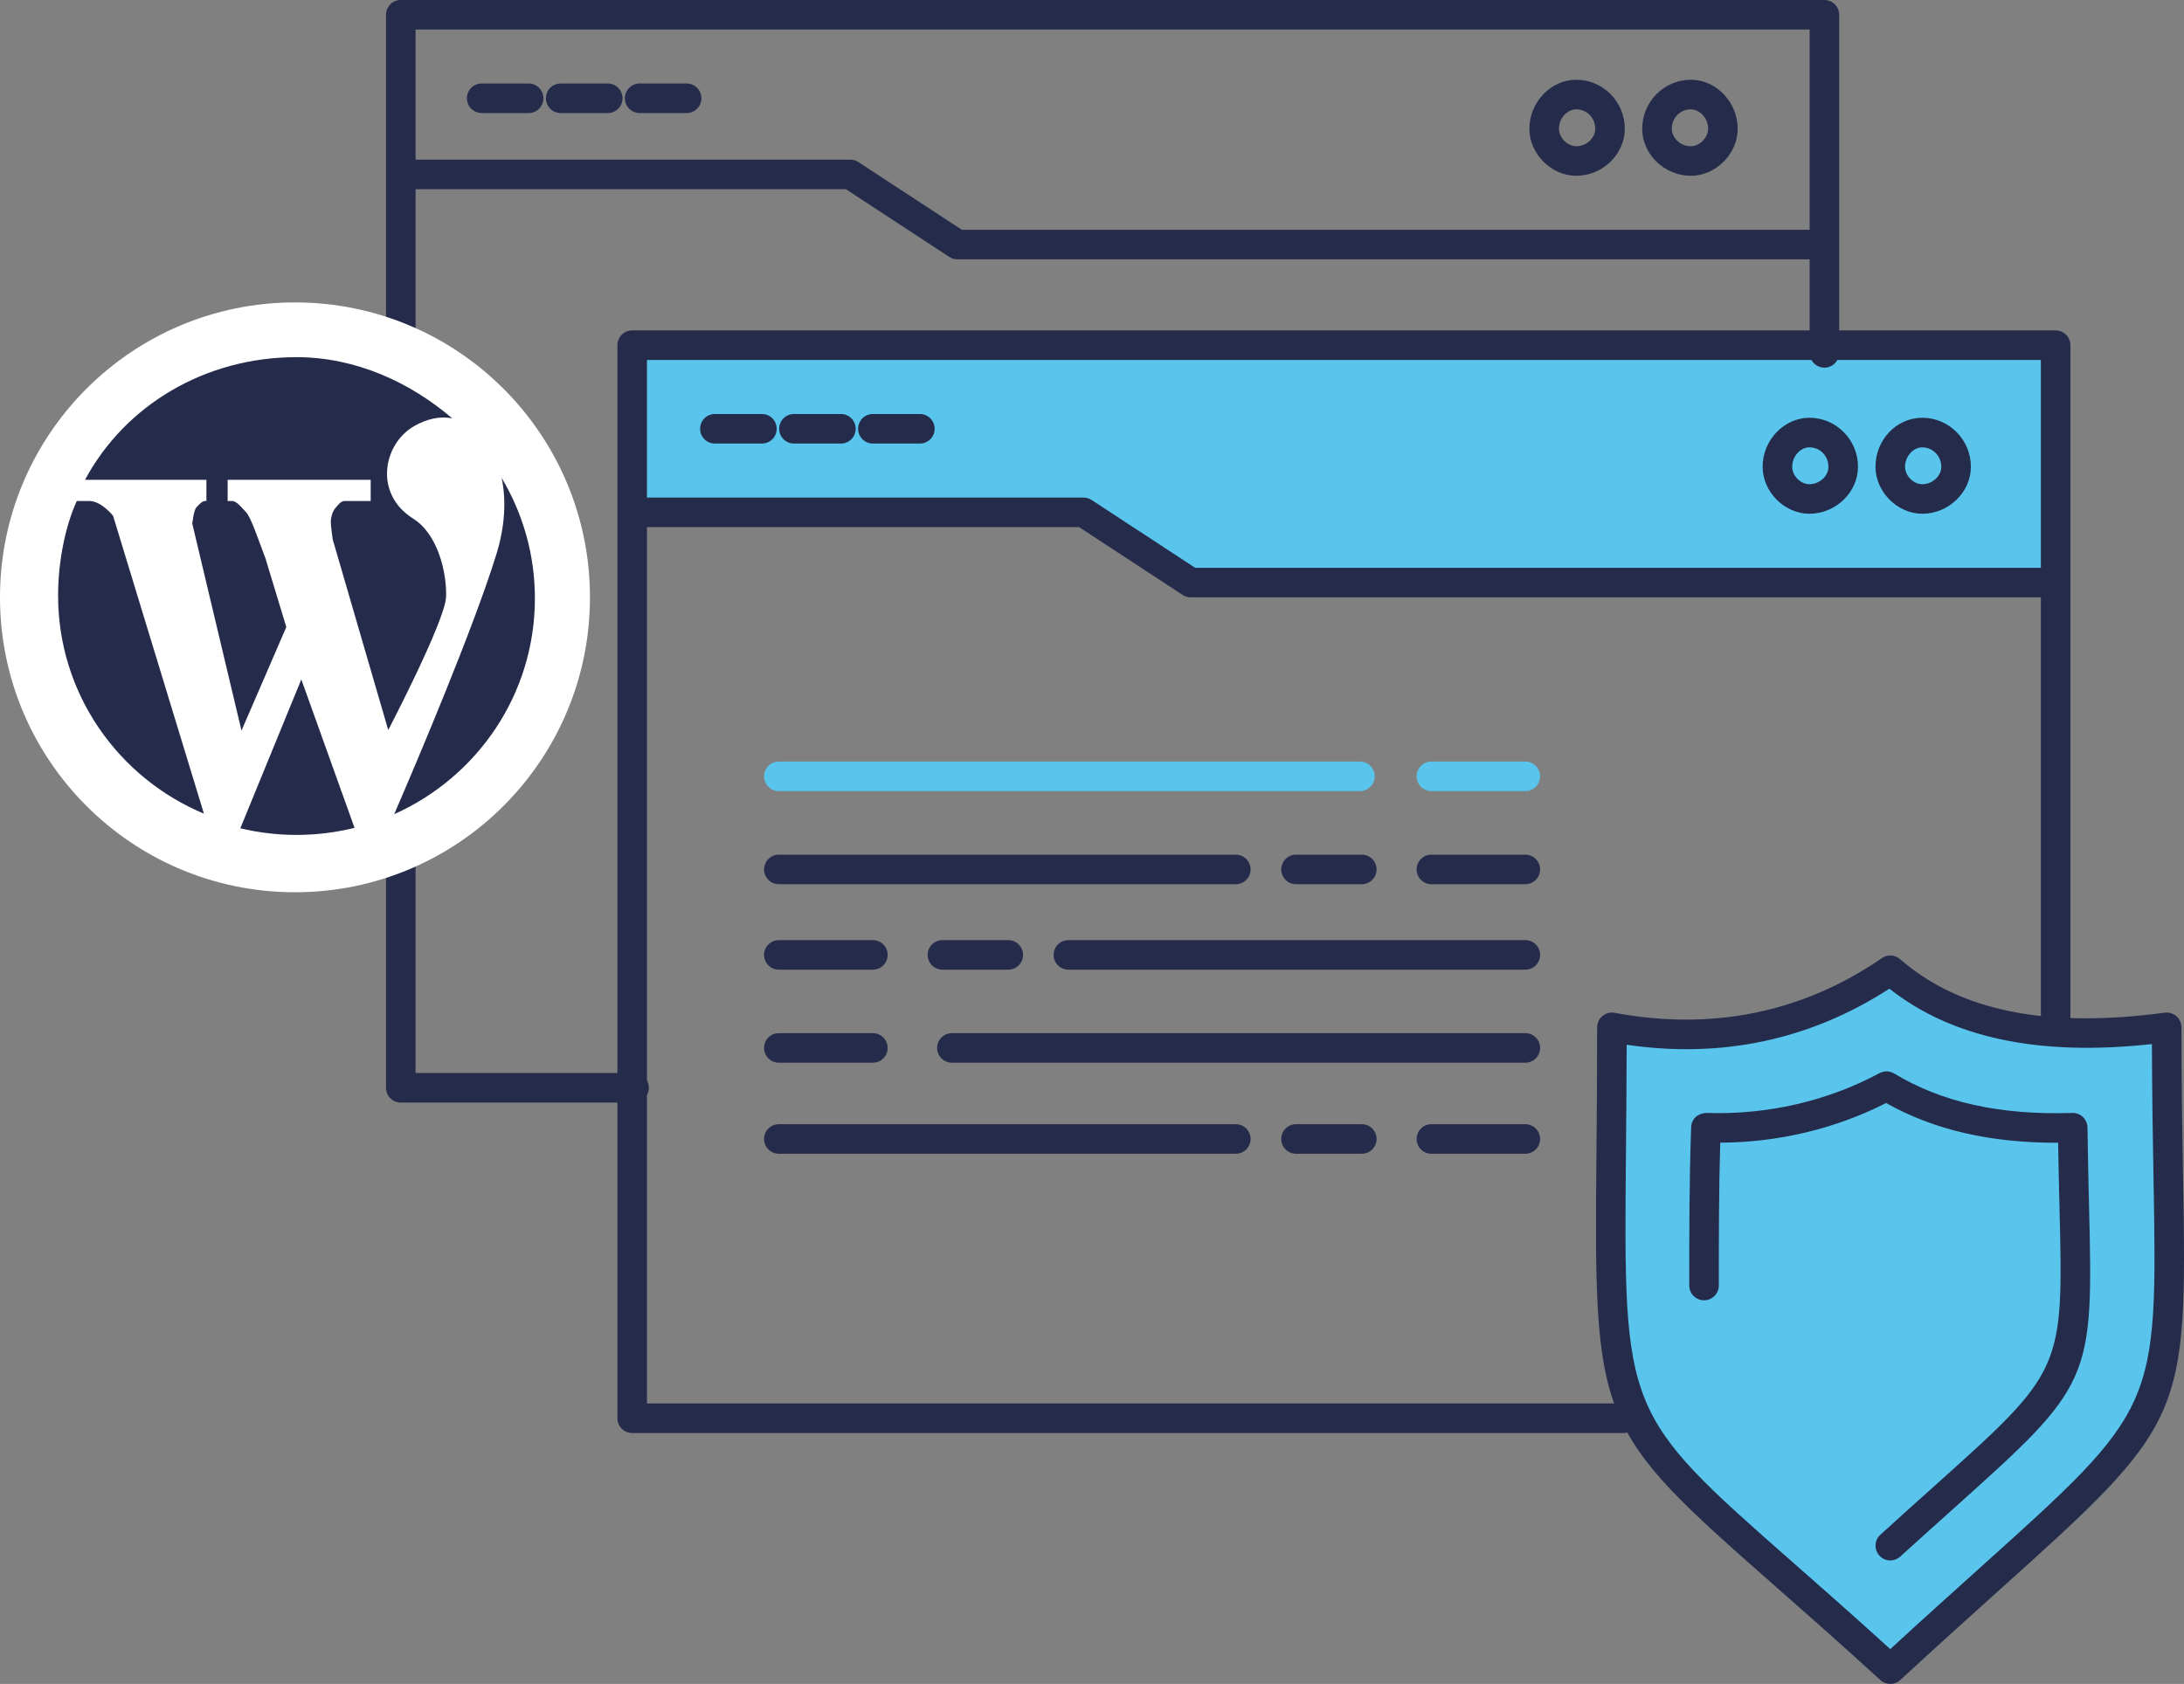 <?xml version="1.0" encoding="utf-8"?>
<!-- Generator: Adobe Illustrator 16.0.0, SVG Export Plug-In . SVG Version: 6.00 Build 0)  -->
<!DOCTYPE svg PUBLIC "-//W3C//DTD SVG 1.1//EN" "http://www.w3.org/Graphics/SVG/1.1/DTD/svg11.dtd">
<svg version="1.1" id="Layer_1" xmlns="http://www.w3.org/2000/svg" xmlns:xlink="http://www.w3.org/1999/xlink" x="0px" y="0px"
	 width="96.091px" height="74.102px" viewBox="0 0 96.091 74.102" enable-background="new 0 0 96.091 74.102" xml:space="preserve">
<rect x="0" y="0" width="96.091" height="74.102" fill="#808080" stroke="none"/>
<g>
	<defs>
		<rect id="SVGID_1_" y="0" width="96.091" height="74.102"/>
	</defs>
	<clipPath id="SVGID_2_">
		<use xlink:href="#SVGID_1_"  overflow="visible"/>
	</clipPath>
	<path clip-path="url(#SVGID_2_)" fill="#59C4EC" d="M71.004,45.471v14.17l1.25,3.106l1.301,1.644l9.6,9.167l10.267-9.75l0.75-1.061
		l0.622-2.022l0.628-1.664v-13.59c0,0-8.198,0.574-12.267-2.419C83.154,43.052,75.254,46.717,71.004,45.471"/>
	<polygon clip-path="url(#SVGID_2_)" fill="#59C4EC" points="28.003,15.646 28.003,22.608 47.67,22.608 52.671,25.808 
		90.683,25.636 90.683,15.058 	"/>
	<path clip-path="url(#SVGID_2_)" fill="#252C4B" d="M27.898,48.519H17.633c-0.358,0-0.649-0.291-0.649-0.65V0.65
		c0-0.36,0.291-0.651,0.649-0.651H80.27c0.358,0,0.649,0.291,0.649,0.651v14.879c0,0.359-0.291,0.65-0.649,0.65
		c-0.359,0-0.65-0.291-0.65-0.65V1.3H18.284v45.917h9.614c0.359,0,0.65,0.291,0.65,0.65S28.257,48.519,27.898,48.519"/>
	<path clip-path="url(#SVGID_2_)" fill="#252C4B" d="M71.416,63.061H27.815c-0.359,0-0.65-0.291-0.65-0.65V15.191
		c0-0.36,0.291-0.651,0.65-0.651h62.627c0.36,0,0.651,0.291,0.651,0.651v29.758c0,0.359-0.291,0.65-0.651,0.65
		c-0.358,0-0.649-0.291-0.649-0.65V15.841H28.465V61.76h42.951c0.358,0,0.649,0.291,0.649,0.65S71.774,63.061,71.416,63.061"/>
	<path clip-path="url(#SVGID_2_)" fill="#252C4B" d="M90.032,26.286H52.388c-0.127,0-0.25-0.037-0.355-0.106l-4.554-2.984H28.31
		c-0.358,0-0.65-0.291-0.65-0.65c0-0.36,0.292-0.651,0.65-0.651h19.363c0.127,0,0.25,0.037,0.356,0.107l4.554,2.983h37.449
		c0.358,0,0.649,0.291,0.649,0.651C90.682,25.995,90.391,26.286,90.032,26.286"/>
	<path clip-path="url(#SVGID_2_)" fill="#252C4B" d="M84.576,22.608c-1.097,0-2.059-0.966-2.059-2.068
		c0-1.188,0.923-2.156,2.059-2.156c1.179,0,2.138,0.968,2.138,2.156C86.714,21.662,85.733,22.608,84.576,22.608 M84.576,19.686
		c-0.403,0-0.758,0.399-0.758,0.855c0,0.395,0.367,0.767,0.758,0.767c0.445,0,0.837-0.358,0.837-0.767
		C85.413,20.069,85.038,19.686,84.576,19.686"/>
	<path clip-path="url(#SVGID_2_)" fill="#252C4B" d="M79.609,22.608c-1.097,0-2.058-0.966-2.058-2.068
		c0-1.168,0.943-2.156,2.058-2.156c1.179,0,2.139,0.968,2.139,2.156C81.748,21.662,80.768,22.608,79.609,22.608 M79.609,19.686
		c-0.403,0-0.757,0.399-0.757,0.855c0,0.395,0.367,0.767,0.757,0.767c0.445,0,0.838-0.358,0.838-0.767
		C80.447,20.062,80.079,19.686,79.609,19.686"/>
	<path clip-path="url(#SVGID_2_)" fill="#252C4B" d="M79.774,11.413H42.126c-0.127,0-0.251-0.037-0.357-0.106l-4.551-2.981H18.133
		c-0.358,0-0.649-0.291-0.649-0.65c0-0.36,0.291-0.651,0.649-0.651h19.28c0.126,0,0.251,0.037,0.355,0.107l4.551,2.98h37.455
		c0.358,0,0.649,0.291,0.649,0.651C80.424,11.122,80.133,11.413,79.774,11.413"/>
	<path clip-path="url(#SVGID_2_)" fill="#252C4B" d="M74.395,7.735c-1.16,0-2.142-0.946-2.142-2.066c0-1.19,0.961-2.16,2.142-2.16
		c1.115,0,2.06,0.989,2.06,2.16C76.454,6.77,75.491,7.735,74.395,7.735 M74.395,4.811c-0.472,0-0.84,0.377-0.84,0.859
		c0,0.363,0.345,0.765,0.84,0.765c0.383,0,0.759-0.379,0.759-0.765C75.153,5.164,74.753,4.811,74.395,4.811"/>
	<path clip-path="url(#SVGID_2_)" fill="#252C4B" d="M69.35,7.735c-1.098,0-2.061-0.966-2.061-2.066c0-1.171,0.944-2.16,2.061-2.16
		c1.179,0,2.138,0.97,2.138,2.16C71.487,6.79,70.507,7.735,69.35,7.735 M69.35,4.811c-0.359,0-0.76,0.353-0.76,0.859
		c0,0.386,0.376,0.765,0.76,0.765c0.493,0,0.837-0.402,0.837-0.765C70.187,5.188,69.819,4.811,69.35,4.811"/>
	<path clip-path="url(#SVGID_2_)" fill="#59C4EC" d="M59.835,34.813H34.268c-0.36,0-0.651-0.291-0.651-0.65
		c0-0.36,0.291-0.651,0.651-0.651h25.567c0.358,0,0.649,0.291,0.649,0.651C60.484,34.521,60.193,34.813,59.835,34.813"/>
	<path clip-path="url(#SVGID_2_)" fill="#59C4EC" d="M67.112,34.813h-4.135c-0.358,0-0.649-0.291-0.649-0.65
		c0-0.36,0.291-0.651,0.649-0.651h4.135c0.358,0,0.649,0.291,0.649,0.651C67.762,34.521,67.471,34.813,67.112,34.813"/>
	<path clip-path="url(#SVGID_2_)" fill="#252C4B" d="M54.374,38.91H34.268c-0.36,0-0.651-0.291-0.651-0.65s0.291-0.65,0.651-0.65
		h20.106c0.358,0,0.649,0.291,0.649,0.65S54.732,38.91,54.374,38.91"/>
	<path clip-path="url(#SVGID_2_)" fill="#252C4B" d="M67.112,38.91h-4.135c-0.358,0-0.649-0.291-0.649-0.65s0.291-0.65,0.649-0.65
		h4.135c0.358,0,0.649,0.291,0.649,0.65S67.471,38.91,67.112,38.91"/>
	<path clip-path="url(#SVGID_2_)" fill="#252C4B" d="M59.917,38.91h-2.896c-0.358,0-0.649-0.291-0.649-0.65s0.291-0.65,0.649-0.65
		h2.896c0.358,0,0.649,0.291,0.649,0.65S60.275,38.91,59.917,38.91"/>
	<path clip-path="url(#SVGID_2_)" fill="#252C4B" d="M67.112,42.671H47.008c-0.36,0-0.651-0.291-0.651-0.65s0.291-0.65,0.651-0.65
		h20.104c0.358,0,0.649,0.291,0.649,0.65S67.471,42.671,67.112,42.671"/>
	<path clip-path="url(#SVGID_2_)" fill="#252C4B" d="M38.406,42.671h-4.139c-0.359,0-0.65-0.291-0.65-0.65s0.291-0.65,0.65-0.65
		h4.139c0.358,0,0.649,0.291,0.649,0.65S38.764,42.671,38.406,42.671"/>
	<path clip-path="url(#SVGID_2_)" fill="#252C4B" d="M44.362,42.671h-2.897c-0.359,0-0.65-0.291-0.65-0.65s0.291-0.65,0.65-0.65
		h2.897c0.359,0,0.65,0.291,0.65,0.65S44.721,42.671,44.362,42.671"/>
	<path clip-path="url(#SVGID_2_)" fill="#252C4B" d="M67.112,46.765h-25.23c-0.36,0-0.651-0.291-0.651-0.65s0.291-0.65,0.651-0.65
		h25.23c0.358,0,0.649,0.291,0.649,0.65S67.471,46.765,67.112,46.765"/>
	<path clip-path="url(#SVGID_2_)" fill="#252C4B" d="M38.406,46.765h-4.139c-0.359,0-0.65-0.291-0.65-0.65s0.291-0.65,0.65-0.65
		h4.139c0.358,0,0.649,0.291,0.649,0.65S38.764,46.765,38.406,46.765"/>
	<path clip-path="url(#SVGID_2_)" fill="#252C4B" d="M54.374,50.771H34.268c-0.36,0-0.651-0.291-0.651-0.65s0.291-0.65,0.651-0.65
		h20.106c0.358,0,0.649,0.291,0.649,0.65S54.732,50.771,54.374,50.771"/>
	<path clip-path="url(#SVGID_2_)" fill="#252C4B" d="M67.112,50.771h-4.135c-0.358,0-0.649-0.291-0.649-0.65s0.291-0.65,0.649-0.65
		h4.135c0.358,0,0.649,0.291,0.649,0.65S67.471,50.771,67.112,50.771"/>
	<path clip-path="url(#SVGID_2_)" fill="#252C4B" d="M59.917,50.771h-2.896c-0.358,0-0.649-0.291-0.649-0.65s0.291-0.65,0.649-0.65
		h2.896c0.358,0,0.649,0.291,0.649,0.65S60.275,50.771,59.917,50.771"/>
	<path clip-path="url(#SVGID_2_)" fill="#252C4B" d="M33.522,19.519h-2.069c-0.359,0-0.65-0.291-0.65-0.65
		c0-0.36,0.291-0.651,0.65-0.651h2.069c0.359,0,0.65,0.291,0.65,0.651C34.172,19.228,33.881,19.519,33.522,19.519"/>
	<path clip-path="url(#SVGID_2_)" fill="#252C4B" d="M36.999,19.519h-2.067c-0.359,0-0.65-0.291-0.65-0.65
		c0-0.36,0.291-0.651,0.65-0.651h2.067c0.358,0,0.649,0.291,0.649,0.651C37.647,19.228,37.357,19.519,36.999,19.519"/>
	<path clip-path="url(#SVGID_2_)" fill="#252C4B" d="M40.472,19.519h-2.066c-0.36,0-0.651-0.291-0.651-0.65
		c0-0.36,0.291-0.651,0.651-0.651h2.066c0.358,0,0.65,0.291,0.65,0.651C41.122,19.228,40.83,19.519,40.472,19.519"/>
	<path clip-path="url(#SVGID_2_)" fill="#252C4B" d="M23.259,4.975h-2.066c-0.359,0-0.65-0.291-0.65-0.65
		c0-0.36,0.291-0.651,0.65-0.651h2.066c0.359,0,0.65,0.291,0.65,0.651C23.909,4.684,23.618,4.975,23.259,4.975"/>
	<path clip-path="url(#SVGID_2_)" fill="#252C4B" d="M26.741,4.975h-2.072c-0.359,0-0.65-0.291-0.65-0.65
		c0-0.36,0.291-0.651,0.65-0.651h2.072c0.359,0,0.649,0.291,0.649,0.651C27.39,4.684,27.1,4.975,26.741,4.975"/>
	<path clip-path="url(#SVGID_2_)" fill="#252C4B" d="M30.211,4.975h-2.066c-0.36,0-0.651-0.291-0.651-0.65
		c0-0.36,0.291-0.651,0.651-0.651h2.066c0.358,0,0.649,0.291,0.649,0.651C30.861,4.684,30.57,4.975,30.211,4.975"/>
	<path clip-path="url(#SVGID_2_)" fill="#252C4B" d="M83.169,74.102c-0.158,0-0.315-0.057-0.438-0.171
		c-1.82-1.662-3.372-3.027-4.696-4.192c-7.834-6.892-7.906-7.069-7.795-19.041c0.015-1.598,0.03-3.412,0.03-5.489
		c0-0.193,0.088-0.378,0.236-0.5c0.148-0.124,0.347-0.177,0.534-0.139c4.299,0.801,8.278-0.012,11.76-2.408
		c0.245-0.169,0.571-0.15,0.795,0.044c2.632,2.287,6.431,3.055,11.648,2.358c0.186-0.023,0.373,0.032,0.514,0.155
		c0.142,0.124,0.222,0.302,0.222,0.489c0,2.595,0.037,4.765,0.07,6.607c0.187,10.622,0.11,10.792-8.083,18.157
		c-1.249,1.123-2.69,2.419-4.356,3.956C83.485,74.044,83.327,74.102,83.169,74.102 M71.57,45.975
		c-0.004,1.766-0.02,3.333-0.031,4.734c-0.107,11.49-0.107,11.49,7.353,18.053c1.222,1.074,2.637,2.318,4.275,3.808
		c1.486-1.366,2.789-2.537,3.929-3.563c7.83-7.038,7.83-7.038,7.653-17.167c-0.029-1.674-0.063-3.615-0.07-5.896
		c-4.972,0.548-8.8-0.268-11.551-2.437C79.668,45.751,75.767,46.59,71.57,45.975"/>
	<path clip-path="url(#SVGID_2_)" fill="#252C4B" d="M83.169,68.668c-0.178,0-0.354-0.072-0.48-0.213
		c-0.243-0.267-0.223-0.677,0.043-0.918c0.875-0.799,1.66-1.501,2.362-2.13c5.696-5.105,5.696-5.105,5.518-12.324
		c-0.02-0.834-0.043-1.76-0.059-2.795c-2.978,0.009-5.465-0.563-7.569-1.749c-2.236,1.136-4.741,1.732-7.298,1.746
		c-0.062,2.12-0.062,4.234-0.062,6.285c0,0.359-0.291,0.65-0.65,0.65c-0.36,0-0.651-0.291-0.651-0.65c0-2.267,0-4.611,0.084-6.968
		c0.014-0.357,0.283-0.612,0.672-0.626c2.674,0.089,5.313-0.515,7.615-1.752c0.204-0.109,0.449-0.103,0.646,0.017
		c2.098,1.27,4.66,1.837,7.833,1.735c0.17-0.008,0.344,0.059,0.47,0.18c0.126,0.12,0.198,0.286,0.201,0.461
		c0.017,1.298,0.045,2.433,0.068,3.434c0.191,7.746,0.136,7.871-5.95,13.325c-0.699,0.626-1.48,1.326-2.355,2.122
		C83.481,68.611,83.324,68.668,83.169,68.668"/>
	<path clip-path="url(#SVGID_2_)" fill-rule="evenodd" clip-rule="evenodd" fill="#FFFFFF" d="M25.957,26.286
		c0,7.167-5.811,12.978-12.979,12.978C5.811,39.264,0,33.453,0,26.286s5.811-12.978,12.978-12.978
		C20.146,13.308,25.957,19.119,25.957,26.286"/>
	<path clip-path="url(#SVGID_2_)" fill-rule="evenodd" clip-rule="evenodd" fill="#252C4B" d="M3.741,21.115
		c1.749-3.263,5.258-5.398,9.305-5.398c2.618,0,5.012,1.117,6.85,2.692c-0.526-0.102-1.099,0.012-1.676,0.343
		c-1.353,0.775-1.794,2.969-0.041,4.071c1.095,0.684,1.484,2.397,1.447,3.443c-0.036,1.048-2.544,5.861-2.544,5.861l-2.443-8.388
		c0,0-0.084-0.588-0.084-0.758c0-0.213,0.07-0.476,0.203-0.626c0.091-0.099,0.229-0.308,0.394-0.308h1.157v-0.932h-6.293v0.932
		h0.195c0.206,0,0.407,0.278,0.602,0.477c0.229,0.236,0.518,1.129,0.869,2.055l0.915,3.015l-1.972,4.557L8.46,23.043
		c0,0,0.064-0.624,0.195-0.731c0.085-0.073,0.216-0.265,0.368-0.265h0.058v-0.932H3.741z M4.975,22.698c0,0-0.509-0.651-1.049-0.651
		H3.377c-0.529,1.165-0.821,2.73-0.821,4.165c0,4.315,2.645,8.017,6.416,9.594L4.975,22.698z M22.071,21.031
		c0.2,0.947,0.159,2.094-0.23,3.356c-1.015,3.283-3.525,9.191-4.497,11.441c3.648-1.63,6.19-5.266,6.19-9.495
		C23.535,24.397,23,22.584,22.071,21.031 M13.257,29.898l-2.683,6.551c0.793,0.189,1.62,0.292,2.471,0.292
		c0.881,0,1.736-0.109,2.554-0.311L13.257,29.898z"/>
</g>
</svg>
